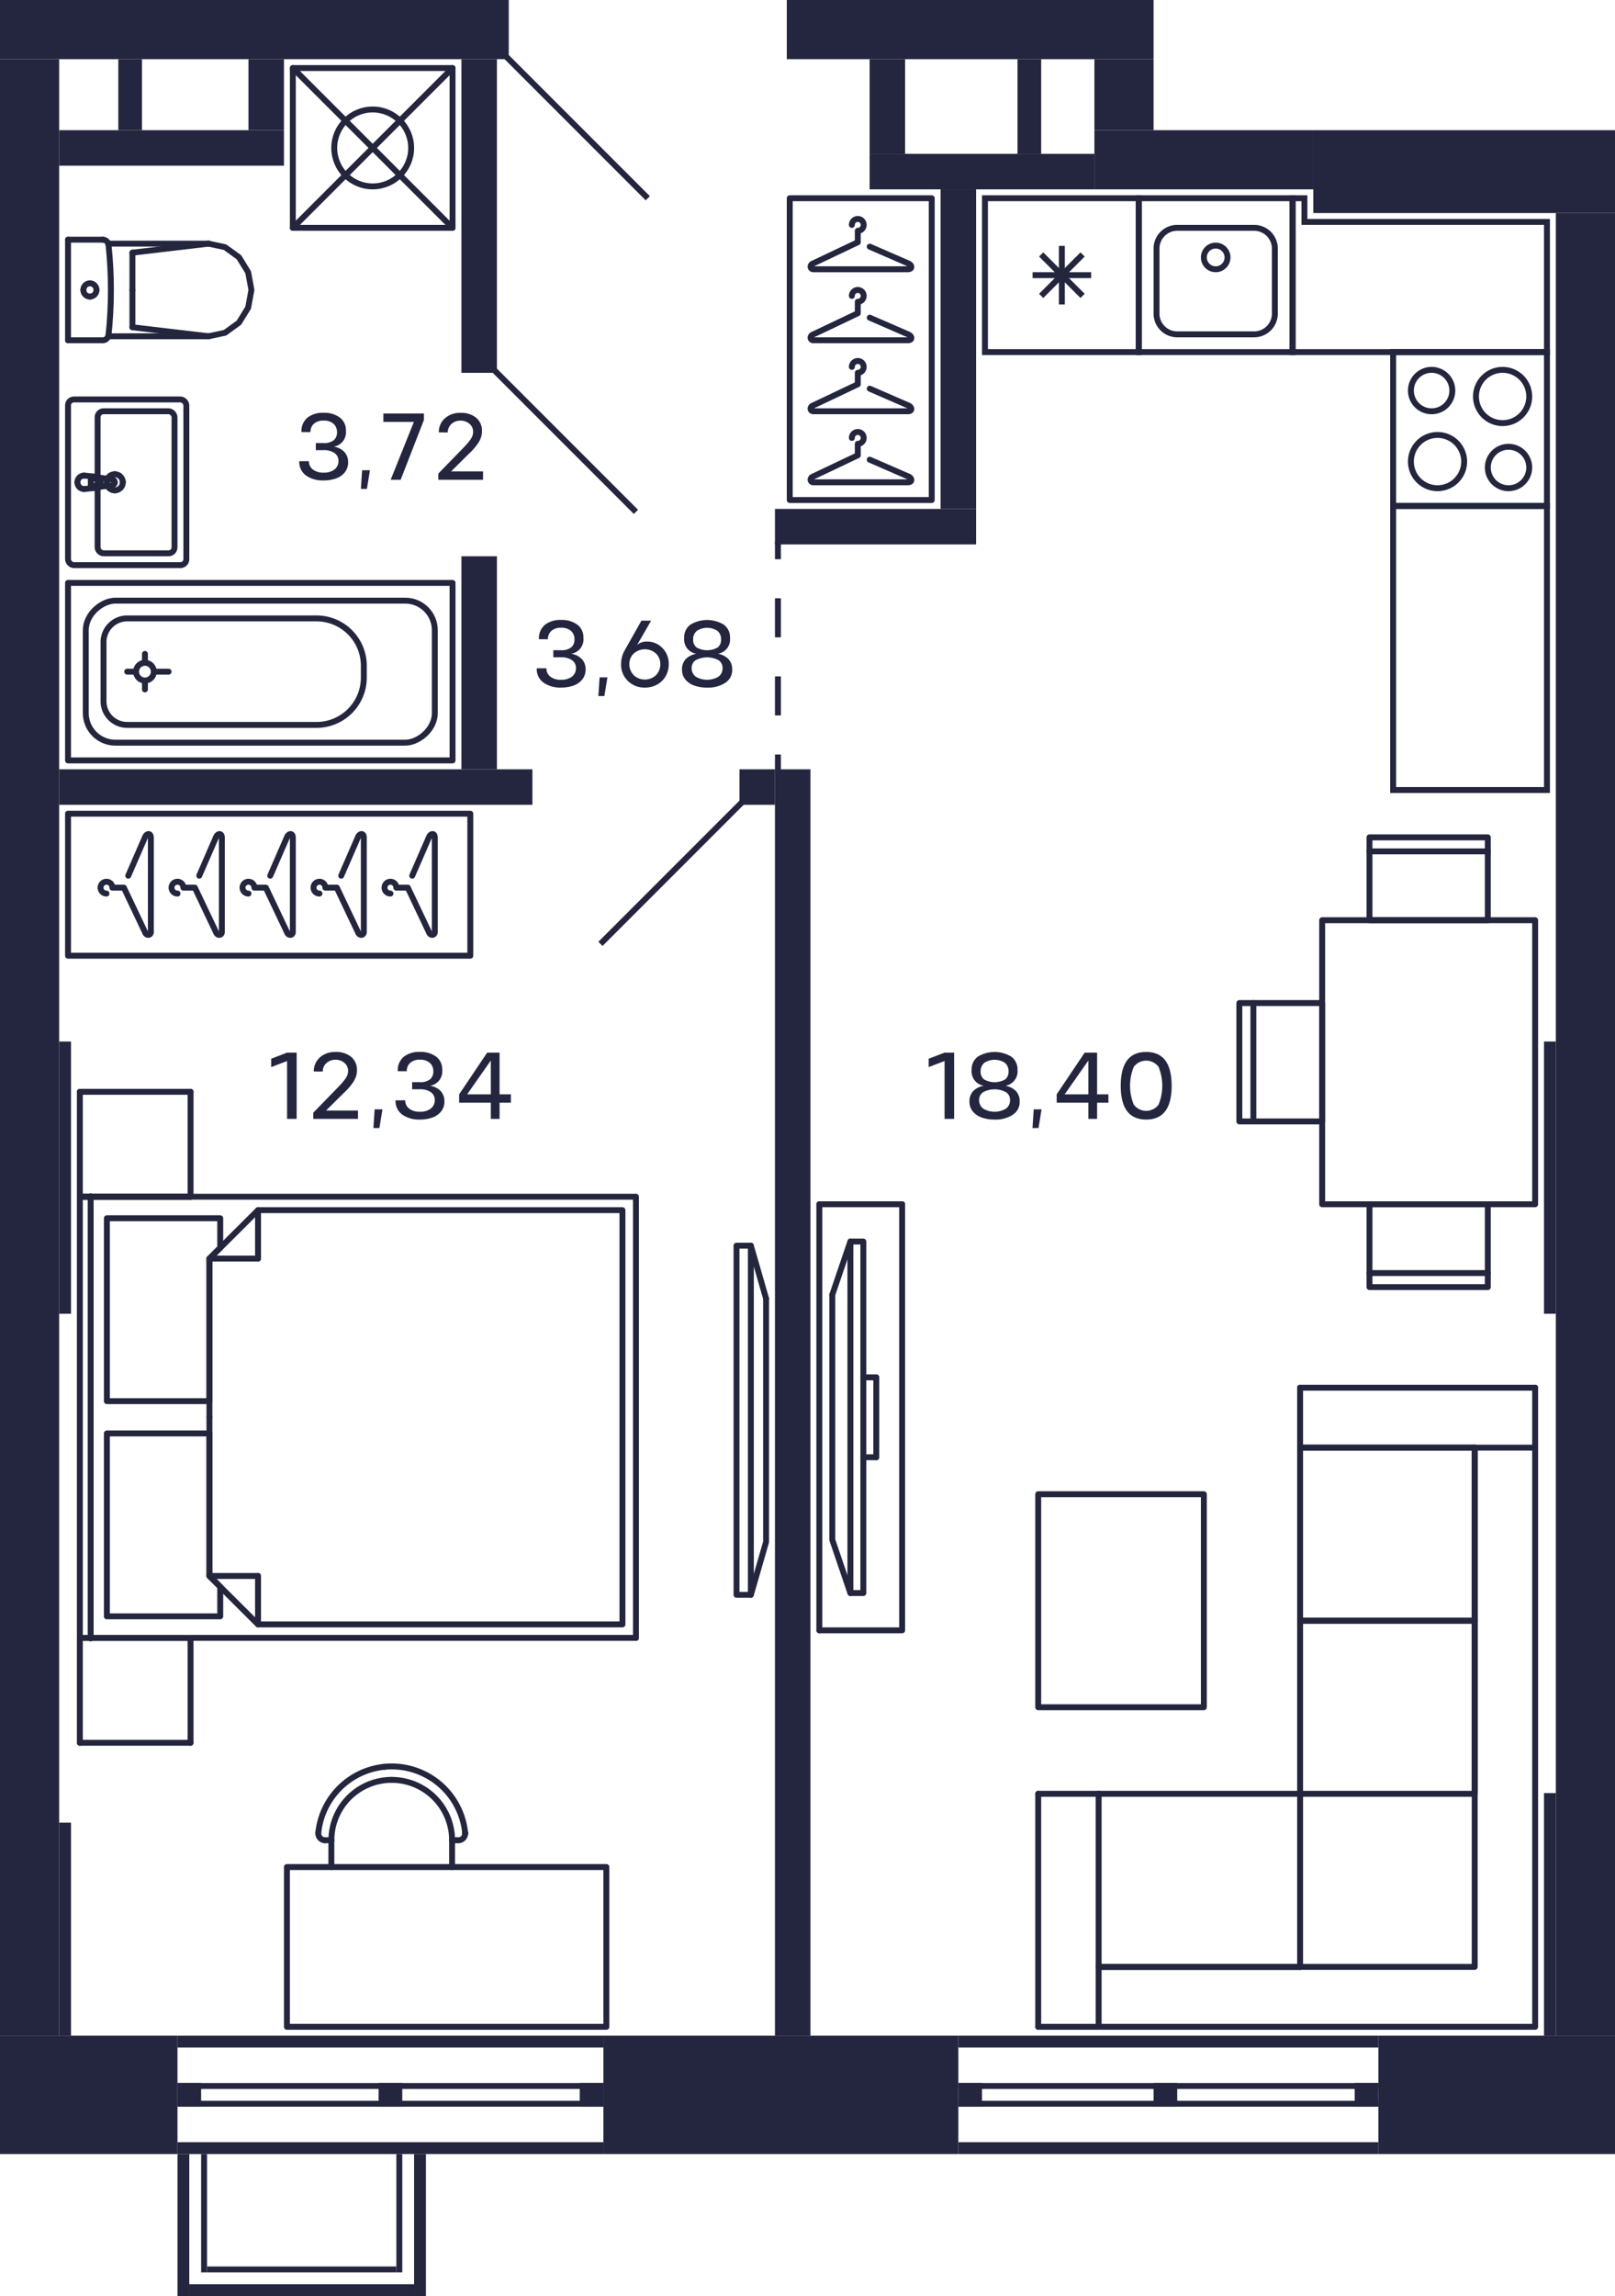 <svg xmlns="http://www.w3.org/2000/svg" width="273" height="388" viewBox="0 0 273 388">
  <title>C-2-2_7-8fl_2_m</title>
  <g id="Слой_2" data-name="Слой 2">
    <g id="C-2-2_7-8fl_2">
      <g id="m">
        <g>
          <rect x="133.5" y="33.5" width="24" height="51" fill="none" stroke="#24263e" stroke-linecap="round" stroke-linejoin="round"/>
          <path d="M147.021,77.681,153.5,80.5c.657.235.817.969,0,1h-16c-.577,0-.7-.757,0-1l7.5-3.562V75a1,1,0,1,0-1-1" fill="none" stroke="#24263e" stroke-linecap="round" stroke-linejoin="round"/>
          <path d="M147.021,65.681,153.5,68.5c.657.235.817.969,0,1h-16c-.577,0-.7-.757,0-1l7.5-3.562V63a1,1,0,1,0-1-1" fill="none" stroke="#24263e" stroke-linecap="round" stroke-linejoin="round"/>
          <path d="M147.021,53.681,153.5,56.5c.657.235.817.969,0,1h-16c-.577,0-.7-.757,0-1l7.5-3.562V51a1,1,0,1,0-1-1" fill="none" stroke="#24263e" stroke-linecap="round" stroke-linejoin="round"/>
          <path d="M147.021,41.681,153.5,44.5c.657.235.817.969,0,1h-16c-.577,0-.7-.757,0-1l7.5-3.562V39a1,1,0,1,0-1-1" fill="none" stroke="#24263e" stroke-linecap="round" stroke-linejoin="round"/>
        </g>
        <g>
          <rect x="11.5" y="137.5" width="68" height="24" fill="none" stroke="#24263e" stroke-linecap="round" stroke-linejoin="round"/>
          <path d="M69.681,147.979,72.5,141.5c.235-.657.969-.817,1,0v16c0,.577-.757.7-1,0L68.938,150H67a1,1,0,1,0-1,1" fill="none" stroke="#24263e" stroke-linecap="round" stroke-linejoin="round"/>
          <path d="M57.681,147.979,60.5,141.5c.235-.657.969-.817,1,0v16c0,.577-.757.7-1,0L56.938,150H55a1,1,0,1,0-1,1" fill="none" stroke="#24263e" stroke-linecap="round" stroke-linejoin="round"/>
          <path d="M45.681,147.979,48.5,141.5c.235-.657.969-.817,1,0v16c0,.577-.757.7-1,0L44.938,150H43a1,1,0,1,0-1,1" fill="none" stroke="#24263e" stroke-linecap="round" stroke-linejoin="round"/>
          <path d="M33.681,147.979,36.5,141.5c.235-.657.969-.817,1,0v16c0,.577-.757.7-1,0L32.938,150H31a1,1,0,1,0-1,1" fill="none" stroke="#24263e" stroke-linecap="round" stroke-linejoin="round"/>
          <path d="M21.681,147.979,24.5,141.5c.235-.657.969-.817,1,0v16c0,.577-.757.7-1,0L20.938,150H19a1,1,0,1,0-1,1" fill="none" stroke="#24263e" stroke-linecap="round" stroke-linejoin="round"/>
        </g>
        <g>
          <path d="M66.217,300.769a10.2,10.2,0,0,0-10.2,10.2" fill="none" stroke="#24263e" stroke-linecap="round" stroke-linejoin="round"/>
          <path d="M76.421,310.973a10.2,10.2,0,0,0-10.2-10.2" fill="none" stroke="#24263e" stroke-linecap="round" stroke-linejoin="round"/>
          <line x1="56.012" y1="310.973" x2="56.012" y2="315.5" fill="none" stroke="#24263e" stroke-linecap="round" stroke-linejoin="round"/>
          <line x1="76.421" y1="315.5" x2="76.421" y2="310.973" fill="none" stroke="#24263e" stroke-linecap="round" stroke-linejoin="round"/>
          <path d="M54.84,310.967a1.166,1.166,0,0,0,.118.006" fill="none" stroke="#24263e" stroke-linecap="round" stroke-linejoin="round"/>
          <path d="M53.809,309.7a1.155,1.155,0,0,0,1.031,1.266" fill="none" stroke="#24263e" stroke-linecap="round" stroke-linejoin="round"/>
          <line x1="54.958" y1="310.973" x2="56.012" y2="310.973" fill="none" stroke="#24263e" stroke-linecap="round" stroke-linejoin="round"/>
          <path d="M78.63,309.818a1.146,1.146,0,0,0-.006-.117" fill="none" stroke="#24263e" stroke-linecap="round" stroke-linejoin="round"/>
          <path d="M77.475,310.973a1.155,1.155,0,0,0,1.155-1.155" fill="none" stroke="#24263e" stroke-linecap="round" stroke-linejoin="round"/>
          <line x1="76.421" y1="310.973" x2="77.475" y2="310.973" fill="none" stroke="#24263e" stroke-linecap="round" stroke-linejoin="round"/>
          <path d="M64.944,298.566A12.474,12.474,0,0,0,53.809,309.7" fill="none" stroke="#24263e" stroke-linecap="round" stroke-linejoin="round"/>
          <path d="M64.944,298.566A12.472,12.472,0,0,1,78.624,309.7" fill="none" stroke="#24263e" stroke-linecap="round" stroke-linejoin="round"/>
          <polyline points="48.5 315.5 102.5 315.5 102.5 342.5 48.5 342.5 48.5 315.5" fill="none" stroke="#24263e" stroke-linecap="round" stroke-linejoin="round"/>
        </g>
        <g>
          <line x1="35.403" y1="266.318" x2="43.617" y2="266.318" fill="none" stroke="#24263e" stroke-linecap="round" stroke-linejoin="round"/>
          <line x1="43.617" y1="274.5" x2="43.617" y2="266.318" fill="none" stroke="#24263e" stroke-linecap="round" stroke-linejoin="round"/>
          <polyline points="35.403 239.5 35.403 266.318 43.617 274.5 105.218 274.5 105.218 239.5" fill="none" stroke="#24263e" stroke-linecap="round" stroke-linejoin="round"/>
          <line x1="35.403" y1="212.682" x2="43.617" y2="212.682" fill="none" stroke="#24263e" stroke-linecap="round" stroke-linejoin="round"/>
          <line x1="43.617" y1="204.5" x2="43.617" y2="212.682" fill="none" stroke="#24263e" stroke-linecap="round" stroke-linejoin="round"/>
          <polyline points="105.218 239.5 105.218 204.5 43.617 204.5 35.403 212.682 35.403 239.5" fill="none" stroke="#24263e" stroke-linecap="round" stroke-linejoin="round"/>
          <polyline points="35.403 242.227 18.063 242.227 18.063 273.136 37.228 273.136 37.228 268.136 35.403 266.318 35.403 242.227" fill="none" stroke="#24263e" stroke-linecap="round" stroke-linejoin="round"/>
          <polyline points="35.403 212.682 37.228 210.864 37.228 205.864 18.063 205.864 18.063 236.773 35.403 236.773 35.403 212.682" fill="none" stroke="#24263e" stroke-linecap="round" stroke-linejoin="round"/>
          <line x1="32.209" y1="294.5" x2="13.5" y2="294.5" fill="none" stroke="#24263e" stroke-linecap="round" stroke-linejoin="round"/>
          <line x1="32.209" y1="294.5" x2="32.209" y2="276.773" fill="none" stroke="#24263e" stroke-linecap="round" stroke-linejoin="round"/>
          <line x1="32.209" y1="276.773" x2="13.5" y2="276.773" fill="none" stroke="#24263e" stroke-linecap="round" stroke-linejoin="round"/>
          <line x1="13.5" y1="276.773" x2="13.5" y2="294.5" fill="none" stroke="#24263e" stroke-linecap="round" stroke-linejoin="round"/>
          <line x1="32.209" y1="202.227" x2="13.5" y2="202.227" fill="none" stroke="#24263e" stroke-linecap="round" stroke-linejoin="round"/>
          <line x1="32.209" y1="202.227" x2="32.209" y2="184.5" fill="none" stroke="#24263e" stroke-linecap="round" stroke-linejoin="round"/>
          <line x1="32.209" y1="184.5" x2="13.5" y2="184.5" fill="none" stroke="#24263e" stroke-linecap="round" stroke-linejoin="round"/>
          <line x1="13.5" y1="184.5" x2="13.5" y2="202.227" fill="none" stroke="#24263e" stroke-linecap="round" stroke-linejoin="round"/>
          <line x1="32.209" y1="276.773" x2="13.5" y2="276.773" fill="none" stroke="#24263e" stroke-linecap="round" stroke-linejoin="round"/>
          <line x1="13.5" y1="202.227" x2="32.209" y2="202.227" fill="none" stroke="#24263e" stroke-linecap="round" stroke-linejoin="round"/>
          <polyline points="13.5 202.227 107.5 202.227 107.5 276.773" fill="none" stroke="#24263e" stroke-linecap="round" stroke-linejoin="round"/>
          <line x1="107.5" y1="276.773" x2="13.5" y2="276.773" fill="none" stroke="#24263e" stroke-linecap="round" stroke-linejoin="round"/>
          <line x1="13.5" y1="276.773" x2="13.5" y2="202.227" fill="none" stroke="#24263e" stroke-linecap="round" stroke-linejoin="round"/>
          <line x1="15.325" y1="202.134" x2="15.325" y2="276.866" fill="none" stroke="#24263e" stroke-linecap="round" stroke-linejoin="round"/>
        </g>
        <g>
          <polyline points="124.5 269.5 124.5 210.5 126.924 210.5 126.924 269.5 124.5 269.5" fill="none" stroke="#24263e" stroke-linecap="round" stroke-linejoin="round"/>
          <line x1="129.5" y1="219.439" x2="126.924" y2="210.5" fill="none" stroke="#24263e" stroke-linecap="round" stroke-linejoin="round"/>
          <polyline points="129.5 219.439 129.5 260.561 126.924 269.5" fill="none" stroke="#24263e" stroke-linecap="round" stroke-linejoin="round"/>
        </g>
        <g>
          <line x1="145.938" y1="246.25" x2="148.125" y2="246.25" fill="none" stroke="#24263e" stroke-linecap="round" stroke-linejoin="round"/>
          <line x1="140.687" y1="218.8" x2="143.75" y2="209.8" fill="none" stroke="#24263e" stroke-linecap="round" stroke-linejoin="round"/>
          <polyline points="140.687 218.8 140.687 260.2 143.75 269.2" fill="none" stroke="#24263e" stroke-linecap="round" stroke-linejoin="round"/>
          <polyline points="145.938 269.2 145.938 209.8 143.75 209.8 143.75 269.2 145.938 269.2" fill="none" stroke="#24263e" stroke-linecap="round" stroke-linejoin="round"/>
          <line x1="138.5" y1="203.5" x2="152.5" y2="203.5" fill="none" stroke="#24263e" stroke-linecap="round" stroke-linejoin="round"/>
          <polyline points="152.5 203.5 152.5 275.5 138.5 275.5" fill="none" stroke="#24263e" stroke-linecap="round" stroke-linejoin="round"/>
          <line x1="138.5" y1="275.5" x2="138.5" y2="203.5" fill="none" stroke="#24263e" stroke-linecap="round" stroke-linejoin="round"/>
          <line x1="148.125" y1="246.25" x2="148.125" y2="232.75" fill="none" stroke="#24263e" stroke-linecap="round" stroke-linejoin="round"/>
          <line x1="145.938" y1="232.75" x2="148.125" y2="232.75" fill="none" stroke="#24263e" stroke-linecap="round" stroke-linejoin="round"/>
        </g>
        <g>
          <polyline points="219.77 234.5 219.77 244.625 259.5 244.625" fill="none" stroke="#24263e" stroke-linecap="round" stroke-linejoin="round"/>
          <line x1="175.5" y1="303.125" x2="185.716" y2="303.125" fill="none" stroke="#24263e" stroke-linecap="round" stroke-linejoin="round"/>
          <line x1="185.716" y1="303.125" x2="185.716" y2="342.5" fill="none" stroke="#24263e" stroke-linecap="round" stroke-linejoin="round"/>
          <polyline points="219.77 244.625 249.284 244.625 249.284 273.875 219.77 273.875" fill="none" stroke="#24263e" stroke-linecap="round" stroke-linejoin="round"/>
          <polyline points="219.77 273.875 249.284 273.875 249.284 303.125 219.77 303.125" fill="none" stroke="#24263e" stroke-linecap="round" stroke-linejoin="round"/>
          <line x1="219.77" y1="332.375" x2="185.716" y2="332.375" fill="none" stroke="#24263e" stroke-linecap="round" stroke-linejoin="round"/>
          <line x1="219.77" y1="332.375" x2="219.77" y2="303.125" fill="none" stroke="#24263e" stroke-linecap="round" stroke-linejoin="round"/>
          <line x1="185.716" y1="303.125" x2="219.77" y2="303.125" fill="none" stroke="#24263e" stroke-linecap="round" stroke-linejoin="round"/>
          <polyline points="219.77 303.125 219.77 273.875 219.77 244.625" fill="none" stroke="#24263e" stroke-linecap="round" stroke-linejoin="round"/>
          <line x1="259.5" y1="234.5" x2="219.77" y2="234.5" fill="none" stroke="#24263e" stroke-linecap="round" stroke-linejoin="round"/>
          <line x1="175.5" y1="342.5" x2="175.5" y2="303.125" fill="none" stroke="#24263e" stroke-linecap="round" stroke-linejoin="round"/>
          <polyline points="175.5 342.5 259.5 342.5 259.5 234.5" fill="none" stroke="#24263e" stroke-linecap="round" stroke-linejoin="round"/>
          <polyline points="185.716 332.375 249.284 332.375 249.284 244.625" fill="none" stroke="#24263e" stroke-linecap="round" stroke-linejoin="round"/>
        </g>
        <polyline points="203.5 252.5 203.5 288.5 175.5 288.5 175.5 252.5 203.5 252.5 203.5 288.5 175.5 288.5" fill="none" stroke="#24263e" stroke-linecap="round" stroke-linejoin="round"/>
        <g>
          <g>
            <line x1="231.5" y1="215.13" x2="251.5" y2="215.13" fill="none" stroke="#24263e" stroke-linecap="round" stroke-linejoin="round"/>
            <polyline points="231.5 203.5 251.5 203.5 251.5 217.5 231.5 217.5 231.5 203.5" fill="none" stroke="#24263e" stroke-linecap="round" stroke-linejoin="round"/>
          </g>
          <g>
            <line x1="231.5" y1="143.87" x2="251.5" y2="143.87" fill="none" stroke="#24263e" stroke-linecap="round" stroke-linejoin="round"/>
            <polyline points="231.5 155.5 251.5 155.5 251.5 141.5 231.5 141.5 231.5 155.5" fill="none" stroke="#24263e" stroke-linecap="round" stroke-linejoin="round"/>
          </g>
          <g>
            <line x1="211.87" y1="169.5" x2="211.87" y2="189.5" fill="none" stroke="#24263e" stroke-linecap="round" stroke-linejoin="round"/>
            <polyline points="223.5 169.5 223.5 189.5 209.5 189.5 209.5 169.5 223.5 169.5" fill="none" stroke="#24263e" stroke-linecap="round" stroke-linejoin="round"/>
          </g>
          <rect x="223.5" y="155.5" width="36" height="48" fill="none" stroke="#24263e" stroke-linecap="round" stroke-linejoin="round"/>
        </g>
      </g>
      <g id="sant">
        <g>
          <path d="M261,60V85H236V60h25m1-1H235V86h27V59Z" fill="#24263d"/>
          <path d="M255,76a3,3,0,1,1-3,3,3,3,0,0,1,3-3m0-1a4,4,0,1,0,4,4,4,4,0,0,0-4-4Z" fill="#24263d"/>
          <path d="M242,63a3,3,0,1,1-3,3,3,3,0,0,1,3-3m0-1a4,4,0,1,0,4,4,4,4,0,0,0-4-4Z" fill="#24263d"/>
          <path d="M254,63a4,4,0,1,1-4,4,4,4,0,0,1,4-4m0-1a5,5,0,1,0,5,5,5,5,0,0,0-5-5Z" fill="#24263d"/>
          <path d="M243,74a4,4,0,1,1-4,4,4,4,0,0,1,4-4m0-1a5,5,0,1,0,5,5,5,5,0,0,0-5-5Z" fill="#24263d"/>
        </g>
        <g>
          <path d="M218,34V59H193V34h25m1-1H192V60h27V33Z" fill="#24263d"/>
          <path d="M212,39a3,3,0,0,1,3,3V53a3,3,0,0,1-3,3H199a3,3,0,0,1-3-3V42a3,3,0,0,1,3-3h13m0-1H199a4,4,0,0,0-4,4V53a4,4,0,0,0,4,4h13a4,4,0,0,0,4-4V42a4,4,0,0,0-4-4Z" fill="#24263d"/>
          <circle cx="205.5" cy="43.5" r="2" fill="none" stroke="#24263d" stroke-miterlimit="10"/>
        </g>
        <path d="M261,86v47H236V86h25m1-1H235v49h27V85Z" fill="#24263d"/>
        <g>
          <path d="M192,34V59H167V34h25m1-1H166V60h27V33Z" fill="#24263d"/>
          <line x1="176" y1="50" x2="183" y2="43" fill="none" stroke="#24263d" stroke-miterlimit="10"/>
          <line x1="176" y1="43" x2="183" y2="50" fill="none" stroke="#24263d" stroke-miterlimit="10"/>
          <line x1="174.55" y1="46.5" x2="184.45" y2="46.5" fill="none" stroke="#24263d" stroke-miterlimit="10"/>
          <line x1="179.5" y1="41.55" x2="179.5" y2="51.45" fill="none" stroke="#24263d" stroke-miterlimit="10"/>
        </g>
        <path d="M220,34v4h41V59H219V34h1m1-1h-3V60h44V37H221V33Z" fill="#24263d"/>
        <g>
          <line x1="22.383" y1="49" x2="22.383" y2="55.303" fill="none" stroke="#24263d" stroke-linecap="round" stroke-linejoin="round"/>
          <line x1="11.5" y1="57.5" x2="17.365" y2="57.5" fill="none" stroke="#24263d" stroke-linecap="round" stroke-linejoin="round"/>
          <polyline points="35.271 56.826 38.037 56.231 40.383 54.534 41.95 51.995 42.5 49 41.95 46.005 40.383 43.466 38.037 41.769 35.271 41.174" fill="none" stroke="#24263d" stroke-linecap="round" stroke-linejoin="round"/>
          <line x1="11.5" y1="40.5" x2="17.365" y2="40.5" fill="none" stroke="#24263d" stroke-linecap="round" stroke-linejoin="round"/>
          <polyline points="17.365 57.5 17.545 57.484 17.718 57.435 17.88 57.355 18.024 57.248 18.147 57.116 18.244 56.964 18.311 56.797 18.347 56.621" fill="none" stroke="#24263d" stroke-linecap="round" stroke-linejoin="round"/>
          <line x1="18.302" y1="41.174" x2="35.271" y2="41.174" fill="none" stroke="#24263d" stroke-linecap="round" stroke-linejoin="round"/>
          <polyline points="18.347 56.621 18.522 54.721 18.647 52.818 18.722 50.912 18.748 49.004 18.723 47.097 18.648 45.191 18.523 43.288 18.348 41.388" fill="none" stroke="#24263d" stroke-linecap="round" stroke-linejoin="round"/>
          <line x1="35.25" y1="56.826" x2="22.383" y2="55.303" fill="none" stroke="#24263d" stroke-linecap="round" stroke-linejoin="round"/>
          <line x1="35.25" y1="41.174" x2="22.383" y2="42.697" fill="none" stroke="#24263d" stroke-linecap="round" stroke-linejoin="round"/>
          <line x1="22.383" y1="49" x2="22.383" y2="42.697" fill="none" stroke="#24263d" stroke-linecap="round" stroke-linejoin="round"/>
          <line x1="18.311" y1="56.826" x2="35.271" y2="56.826" fill="none" stroke="#24263d" stroke-linecap="round" stroke-linejoin="round"/>
          <polyline points="18.348 41.388 18.313 41.21 18.247 41.042 18.15 40.888 18.028 40.755 17.883 40.646 17.72 40.566 17.546 40.517 17.365 40.5" fill="none" stroke="#24263d" stroke-linecap="round" stroke-linejoin="round"/>
          <line x1="11.5" y1="57.5" x2="11.5" y2="40.5" fill="none" stroke="#24263d" stroke-linecap="round" stroke-linejoin="round"/>
          <path d="M16.309,49A1.113,1.113,0,0,0,15.2,47.882" fill="none" stroke="#24263d" stroke-linecap="round" stroke-linejoin="round"/>
          <path d="M15.2,50.118A1.113,1.113,0,0,0,16.309,49" fill="none" stroke="#24263d" stroke-linecap="round" stroke-linejoin="round"/>
          <path d="M14.094,49A1.112,1.112,0,0,0,15.2,50.118" fill="none" stroke="#24263d" stroke-linecap="round" stroke-linejoin="round"/>
          <path d="M15.2,47.882A1.112,1.112,0,0,0,14.094,49" fill="none" stroke="#24263d" stroke-linecap="round" stroke-linejoin="round"/>
        </g>
        <g>
          <g>
            <path d="M16.124,80.548a.934.934,0,0,1,.431.148" fill="none" stroke="#24263d" stroke-linecap="round" stroke-linejoin="round"/>
            <line x1="16.124" y1="80.548" x2="14.221" y2="80.366" fill="none" stroke="#24263d" stroke-linecap="round" stroke-linejoin="round"/>
            <path d="M16.842,82.018a.955.955,0,0,1-.287.286" fill="none" stroke="#24263d" stroke-linecap="round" stroke-linejoin="round"/>
            <path d="M16.555,80.7a.956.956,0,0,1,.287,1.322" fill="none" stroke="#24263d" stroke-linecap="round" stroke-linejoin="round"/>
            <path d="M16.642,81.5a.617.617,0,0,1-.617.617" fill="none" stroke="#24263d" stroke-linecap="round" stroke-linejoin="round"/>
            <path d="M16.025,80.883a.617.617,0,0,1,.617.617" fill="none" stroke="#24263d" stroke-linecap="round" stroke-linejoin="round"/>
            <polyline points="16.025 82.117 15.351 82.117 15.351 80.883" fill="none" stroke="#24263d" stroke-linecap="round" stroke-linejoin="round"/>
            <line x1="15.351" y1="80.883" x2="16.025" y2="80.883" fill="none" stroke="#24263d" stroke-linecap="round" stroke-linejoin="round"/>
            <path d="M13.087,81.5a1.134,1.134,0,0,1,1.134-1.134" fill="none" stroke="#24263d" stroke-linecap="round" stroke-linejoin="round"/>
            <path d="M14.221,82.634A1.134,1.134,0,0,1,13.087,81.5" fill="none" stroke="#24263d" stroke-linecap="round" stroke-linejoin="round"/>
            <path d="M19.4,81.563a.507.507,0,0,1-.441.44" fill="none" stroke="#24263d" stroke-linecap="round" stroke-linejoin="round"/>
            <path d="M18.956,81a.508.508,0,0,1,.441.566" fill="none" stroke="#24263d" stroke-linecap="round" stroke-linejoin="round"/>
            <line x1="16.555" y1="82.304" x2="18.956" y2="82.003" fill="none" stroke="#24263d" stroke-linecap="round" stroke-linejoin="round"/>
            <path d="M16.555,82.3a.934.934,0,0,1-.431.148" fill="none" stroke="#24263d" stroke-linecap="round" stroke-linejoin="round"/>
            <line x1="14.221" y1="82.634" x2="16.124" y2="82.452" fill="none" stroke="#24263d" stroke-linecap="round" stroke-linejoin="round"/>
            <line x1="18.956" y1="80.997" x2="16.555" y2="80.696" fill="none" stroke="#24263d" stroke-linecap="round" stroke-linejoin="round"/>
            <line x1="16.124" y1="80.548" x2="16.124" y2="80.548" fill="none" stroke="#24263d" stroke-linecap="round" stroke-linejoin="round"/>
            <line x1="18.956" y1="80.997" x2="18.956" y2="80.997" fill="none" stroke="#24263d" stroke-linecap="round" stroke-linejoin="round"/>
            <line x1="16.555" y1="82.304" x2="16.555" y2="82.304" fill="none" stroke="#24263d" stroke-linecap="round" stroke-linejoin="round"/>
            <line x1="14.221" y1="82.634" x2="14.221" y2="82.634" fill="none" stroke="#24263d" stroke-linecap="round" stroke-linejoin="round"/>
            <path d="M19.4,80.139a1.361,1.361,0,0,1,1.36,1.361" fill="none" stroke="#24263d" stroke-linecap="round" stroke-linejoin="round"/>
            <path d="M18.04,81.5A1.361,1.361,0,0,1,19.4,80.139" fill="none" stroke="#24263d" stroke-linecap="round" stroke-linejoin="round"/>
            <path d="M19.4,82.861A1.361,1.361,0,0,1,18.04,81.5" fill="none" stroke="#24263d" stroke-linecap="round" stroke-linejoin="round"/>
            <path d="M20.761,81.5a1.36,1.36,0,0,1-1.36,1.361" fill="none" stroke="#24263d" stroke-linecap="round" stroke-linejoin="round"/>
          </g>
          <rect x="11.5" y="67.5" width="20" height="28" rx="1" fill="none" stroke="#24263d" stroke-linecap="round" stroke-linejoin="round" transform="matrix(-1, 0, 0, -1, 43, 163)"/>
          <rect x="16.5" y="69.5" width="13" height="24" rx="1" fill="none" stroke="#24263d" stroke-linecap="round" stroke-linejoin="round" transform="matrix(-1, 0, 0, -1, 46, 163)"/>
        </g>
        <g>
          <rect x="49.5" y="11.5" width="27" height="27" fill="none" stroke="#24263d" stroke-linecap="round" stroke-linejoin="round" transform="translate(126 50) rotate(180)"/>
          <circle cx="63" cy="25" r="6.5" fill="none" stroke="#24263d" stroke-linecap="round" stroke-linejoin="round"/>
          <line x1="76.5" y1="11.5" x2="49.5" y2="38.5" fill="none" stroke="#24263d" stroke-linecap="round" stroke-linejoin="round"/>
          <line x1="76.5" y1="38.5" x2="49.5" y2="11.5" fill="none" stroke="#24263d" stroke-linecap="round" stroke-linejoin="round"/>
        </g>
        <g>
          <circle cx="24.5" cy="113.5" r="1.5" fill="none" stroke="#24263d" stroke-linecap="round" stroke-linejoin="round"/>
          <rect x="29" y="81" width="30" height="65" fill="none" stroke="#24263d" stroke-linecap="round" stroke-linejoin="round" transform="translate(-69.5 157.5) rotate(-90)"/>
          <line x1="22.5" y1="113.5" x2="21.5" y2="113.5" fill="none" stroke="#24263d" stroke-linecap="round" stroke-linejoin="round"/>
          <line x1="26.5" y1="113.5" x2="28.5" y2="113.5" fill="none" stroke="#24263d" stroke-linecap="round" stroke-linejoin="round"/>
          <line x1="24.5" y1="111.5" x2="24.5" y2="110.5" fill="none" stroke="#24263d" stroke-linecap="round" stroke-linejoin="round"/>
          <line x1="24.5" y1="115.5" x2="24.5" y2="116.5" fill="none" stroke="#24263d" stroke-linecap="round" stroke-linejoin="round"/>
          <rect x="32" y="84" width="24" height="59" rx="5" fill="none" stroke="#24263d" stroke-linecap="round" stroke-linejoin="round" transform="translate(-69.5 157.5) rotate(-90)"/>
          <path d="M34.5,91.5h10a4,4,0,0,1,4,4v32a8,8,0,0,1-8,8h-2a8,8,0,0,1-8-8v-32A4,4,0,0,1,34.5,91.5Z" transform="translate(-74 153) rotate(-90)" fill="none" stroke="#24263d" stroke-linecap="round" stroke-linejoin="round"/>
        </g>
      </g>
      <g id="d">
        <line x1="125.5" y1="135.5" x2="101.5" y2="159.5" fill="none" stroke="#24263f" stroke-miterlimit="10"/>
        <line x1="107.5" y1="86.5" x2="83.5" y2="62.5" fill="none" stroke="#24263f" stroke-miterlimit="10"/>
        <line x1="109.5" y1="33.5" x2="85.5" y2="9.5" fill="none" stroke="#24263f" stroke-miterlimit="10"/>
        <g>
          <line x1="131.5" y1="91.5" x2="131.5" y2="94.5" fill="none" stroke="#24263f" stroke-miterlimit="10"/>
          <line x1="131.5" y1="101.1" x2="131.5" y2="124.2" fill="none" stroke="#24263f" stroke-miterlimit="10" stroke-dasharray="6.6 6.6"/>
          <line x1="131.5" y1="127.5" x2="131.5" y2="130.5" fill="none" stroke="#24263f" stroke-miterlimit="10"/>
        </g>
      </g>
      <g id="s">
        <rect x="102" y="344" width="60" height="20" fill="#24263f"/>
        <rect x="65" y="309" width="2" height="72" transform="translate(411 279) rotate(90)" fill="#24263f"/>
        <rect x="65" y="327" width="2" height="72" transform="translate(429 297) rotate(90)" fill="#24263f"/>
        <rect x="65.5" y="316.5" width="1" height="72" transform="translate(418.5 286.5) rotate(90)" fill="#24263f"/>
        <rect x="65.5" y="319.5" width="1" height="72" transform="translate(421.5 289.5) rotate(90)" fill="#24263f"/>
        <rect x="133" width="62" height="10" fill="#24263f"/>
        <rect y="10" width="10" height="334" fill="#24263f"/>
        <rect x="243" y="334" width="20" height="40" transform="translate(-101 607) rotate(-90)" fill="#24263f"/>
        <rect x="5" y="339" width="20" height="30" transform="translate(-339 369) rotate(-90)" fill="#24263f"/>
        <rect x="147" y="10" width="6" height="16" fill="#24263f"/>
        <rect x="159" y="32" width="6" height="54" transform="translate(324 118) rotate(180)" fill="#24263f"/>
        <rect width="86" height="10" fill="#24263f"/>
        <rect x="131" y="130" width="6" height="214" transform="translate(268 474) rotate(180)" fill="#24263f"/>
        <rect x="78" y="94" width="6" height="36" transform="translate(162 224) rotate(180)" fill="#24263f"/>
        <rect x="125" y="130" width="6" height="6" transform="translate(256 266) rotate(180)" fill="#24263f"/>
        <rect x="263" y="36" width="10" height="308" transform="translate(536 380) rotate(180)" fill="#24263f"/>
        <rect x="78" y="10" width="6" height="53" fill="#24263f"/>
        <rect x="10" y="130" width="80" height="6" fill="#24263f"/>
        <rect x="131" y="86" width="34" height="6" fill="#24263f"/>
        <rect x="261" y="176" width="2" height="46" fill="#24263f"/>
        <rect x="10" y="176" width="2" height="46" fill="#24263f"/>
        <rect x="20" y="10" width="4" height="12" fill="#24263f"/>
        <rect x="185" y="10" width="10" height="12" transform="translate(380 32) rotate(180)" fill="#24263f"/>
        <rect x="147" y="26" width="38" height="6" fill="#24263f"/>
        <rect x="172" y="10" width="4" height="16" transform="translate(348 36) rotate(180)" fill="#24263f"/>
        <rect x="30" y="352" width="4" height="4" fill="#24263f"/>
        <rect x="98" y="352" width="4" height="4" fill="#24263f"/>
        <rect x="64" y="352" width="4" height="4" fill="#24263f"/>
        <rect x="196.5" y="309.5" width="2" height="71" transform="translate(542.5 147.5) rotate(90)" fill="#24263f"/>
        <rect x="196.5" y="327.5" width="2" height="71" transform="translate(560.5 165.5) rotate(90)" fill="#24263f"/>
        <rect x="197" y="317" width="1" height="71" transform="translate(550 155) rotate(90)" fill="#24263f"/>
        <rect x="197" y="320" width="1" height="71" transform="translate(553 158) rotate(90)" fill="#24263f"/>
        <rect x="162" y="352" width="4" height="4" fill="#24263f"/>
        <rect x="229" y="352" width="4" height="4" fill="#24263f"/>
        <rect x="195" y="352" width="4" height="4" fill="#24263f"/>
        <rect x="222" y="22" width="51" height="14" fill="#24263f"/>
        <rect x="10" y="308" width="2" height="36" fill="#24263f"/>
        <rect x="261" y="303" width="2" height="41" fill="#24263f"/>
        <rect x="185" y="22" width="37" height="10" fill="#24263f"/>
        <rect x="50" y="368" width="2" height="38" transform="translate(438 336) rotate(90)" fill="#24263f"/>
        <rect x="70" y="364" width="2" height="24" transform="translate(142 752) rotate(180)" fill="#24263f"/>
        <rect x="30" y="364" width="2" height="24" transform="translate(62 752) rotate(180)" fill="#24263f"/>
        <rect x="67" y="364" width="1" height="20" transform="translate(135 748) rotate(180)" fill="#24263f"/>
        <rect x="34" y="364" width="1" height="20" transform="translate(69 748) rotate(180)" fill="#24263f"/>
        <rect x="35" y="383" width="32" height="1" transform="translate(102 767) rotate(180)" fill="#24263f"/>
        <rect x="10" y="22" width="38" height="6" fill="#24263f"/>
        <rect x="42" y="10" width="6" height="12" fill="#24263f"/>
      </g>
      <g id="t">
        <g>
          <path d="M50.145,189.076H48.527v-9.783l-2.687,1.031v-1.416l2.687-1.031h1.618Z" fill="#24263f"/>
          <path d="M52.959,189.076v-1.047l3.713-3.816q.632-.641.935-.973c.2-.22.418-.48.649-.779a3.021,3.021,0,0,0,.467-.8,2.013,2.013,0,0,0,.117-.727,1.7,1.7,0,0,0-.617-1.32,2.223,2.223,0,0,0-1.512-.529,2.193,2.193,0,0,0-1.527.557,1.861,1.861,0,0,0-.624,1.435l-1.513-.008a3.075,3.075,0,0,1,1.033-2.387,3.819,3.819,0,0,1,2.648-.916,3.986,3.986,0,0,1,2.616.811,2.831,2.831,0,0,1,.992,2.293,3.157,3.157,0,0,1-.181,1.092,4.242,4.242,0,0,1-.555,1.056,10.17,10.17,0,0,1-.729.912q-.36.4-.88.884l-2.872,2.847h5.4v1.416Z" fill="#24263f"/>
          <path d="M63.327,187.461h1.32l-.512,3.16H63.119Z" fill="#24263f"/>
          <path d="M68.5,185.933a1.717,1.717,0,0,0,.656,1.4,2.8,2.8,0,0,0,1.816.533,2.886,2.886,0,0,0,1.845-.528,1.749,1.749,0,0,0,.675-1.4,1.577,1.577,0,0,0-.647-1.368,3.088,3.088,0,0,0-1.873-.5h-1.3l-.008-1.2h1.312a2.583,2.583,0,0,0,1.724-.484,1.7,1.7,0,0,0,.548-1.372,1.849,1.849,0,0,0-.6-1.412,2.423,2.423,0,0,0-1.672-.525,2.318,2.318,0,0,0-1.644.537,1.837,1.837,0,0,0-.571,1.408l-1.521-.008a2.966,2.966,0,0,1,1-2.428,4.166,4.166,0,0,1,2.732-.828,4.383,4.383,0,0,1,2.756.8,2.676,2.676,0,0,1,1.029,2.244,2.46,2.46,0,0,1-2.049,2.672,3.217,3.217,0,0,1,1.8.916,2.508,2.508,0,0,1,.615,1.755,2.6,2.6,0,0,1-.552,1.661,3.273,3.273,0,0,1-1.479,1.04,6.161,6.161,0,0,1-2.121.339A4.883,4.883,0,0,1,68,188.353a2.813,2.813,0,0,1-1.137-2.413Z" fill="#24263f"/>
          <path d="M86.359,184.925v1.416H84.447v2.735h-1.48v-2.735H77.615v-1.416l4.737-7.048h2.095v7.048Zm-7.392,0h4v-5.712Z" fill="#24263f"/>
        </g>
        <g>
          <path d="M161.287,189.076h-1.616v-9.783l-2.689,1.031v-1.416l2.689-1.031h1.616Z" fill="#24263f"/>
          <path d="M169.951,183.477a3.213,3.213,0,0,1,1.8.916,2.5,2.5,0,0,1,.616,1.755,2.556,2.556,0,0,1-1.18,2.241,5.352,5.352,0,0,1-3.06.8,6.383,6.383,0,0,1-2.18-.343,3.348,3.348,0,0,1-1.508-1.04,2.557,2.557,0,0,1-.56-1.657,2.5,2.5,0,0,1,.616-1.755,3.218,3.218,0,0,1,1.808-.916,2.46,2.46,0,0,1-2.056-2.672,2.654,2.654,0,0,1,1.044-2.248,5.459,5.459,0,0,1,5.664,0A2.656,2.656,0,0,1,172,180.805,2.459,2.459,0,0,1,169.951,183.477Zm-3.744,3.864a3.755,3.755,0,0,0,3.84,0,1.709,1.709,0,0,0,.687-1.4,1.556,1.556,0,0,0-.664-1.372,4.093,4.093,0,0,0-3.891,0,1.556,1.556,0,0,0-.668,1.372A1.731,1.731,0,0,0,166.207,187.341Zm.115-4.948a3.608,3.608,0,0,0,3.61,0,1.655,1.655,0,0,0,.554-1.372,1.83,1.83,0,0,0-.611-1.417,3.182,3.182,0,0,0-3.5.009,1.8,1.8,0,0,0-.607,1.408A1.652,1.652,0,0,0,166.322,182.393Z" fill="#24263f"/>
          <path d="M174.742,187.461h1.32l-.511,3.16h-1.017Z" fill="#24263f"/>
          <path d="M187.366,184.925v1.416h-1.911v2.735h-1.48v-2.735h-5.352v-1.416l4.735-7.048h2.1v7.048Zm-7.391,0h4v-5.712Z" fill="#24263f"/>
          <path d="M198.055,183.477q0,5.712-4.305,5.711t-4.3-5.711q0-5.713,4.3-5.712T198.055,183.477Zm-6.4,3.179a2.6,2.6,0,0,0,4.192,0,8.425,8.425,0,0,0,0-6.359,2.6,2.6,0,0,0-4.2,0,8.412,8.412,0,0,0,0,6.359Z" fill="#24263f"/>
        </g>
        <g>
          <path d="M92.364,112.937a1.715,1.715,0,0,0,.657,1.4,2.8,2.8,0,0,0,1.815.533,2.886,2.886,0,0,0,1.845-.528,1.749,1.749,0,0,0,.675-1.4,1.577,1.577,0,0,0-.647-1.368,3.084,3.084,0,0,0-1.873-.5h-1.3l-.008-1.2h1.312a2.582,2.582,0,0,0,1.725-.485,1.7,1.7,0,0,0,.547-1.372,1.848,1.848,0,0,0-.6-1.411,2.422,2.422,0,0,0-1.672-.525,2.318,2.318,0,0,0-1.644.537,1.839,1.839,0,0,0-.571,1.408l-1.52-.009a2.966,2.966,0,0,1,1-2.427,4.167,4.167,0,0,1,2.732-.828,4.389,4.389,0,0,1,2.756.795,2.679,2.679,0,0,1,1.029,2.245,2.458,2.458,0,0,1-2.049,2.671,3.229,3.229,0,0,1,1.8.916,2.512,2.512,0,0,1,.615,1.756,2.6,2.6,0,0,1-.551,1.661,3.281,3.281,0,0,1-1.48,1.04,6.161,6.161,0,0,1-2.121.339,4.877,4.877,0,0,1-2.967-.836,2.81,2.81,0,0,1-1.137-2.412Z" fill="#24263f"/>
          <path d="M101.356,114.465h1.321l-.513,3.16h-1.016Z" fill="#24263f"/>
          <path d="M109.34,108.416a3.537,3.537,0,0,1,2.64,1.093,3.748,3.748,0,0,1,1.065,2.723,3.986,3.986,0,0,1-.529,2.044,3.688,3.688,0,0,1-1.448,1.412,4.205,4.205,0,0,1-2.056.5,3.956,3.956,0,0,1-2.875-1.116,3.792,3.792,0,0,1-1.149-2.844A4.545,4.545,0,0,1,105.54,110l2.888-5.119h1.64l-2.376,4.111A2.37,2.37,0,0,1,109.34,108.416Zm-2.2,5.692a2.75,2.75,0,0,0,3.731,0,2.583,2.583,0,0,0,.744-1.865,2.381,2.381,0,0,0-.735-1.811,2.805,2.805,0,0,0-3.744,0,2.367,2.367,0,0,0-.745,1.811A2.567,2.567,0,0,0,107.145,114.108Z" fill="#24263f"/>
          <path d="M121.356,110.48a3.219,3.219,0,0,1,1.8.916,2.512,2.512,0,0,1,.615,1.756,2.555,2.555,0,0,1-1.179,2.241,5.352,5.352,0,0,1-3.06.8,6.383,6.383,0,0,1-2.18-.343,3.367,3.367,0,0,1-1.508-1.04,2.563,2.563,0,0,1-.56-1.657,2.508,2.508,0,0,1,.616-1.756,3.234,3.234,0,0,1,1.808-.916,2.459,2.459,0,0,1-2.056-2.671,2.654,2.654,0,0,1,1.044-2.248,5.459,5.459,0,0,1,5.664,0,2.651,2.651,0,0,1,1.044,2.248A2.456,2.456,0,0,1,121.356,110.48Zm-3.744,3.865a3.755,3.755,0,0,0,3.84,0,1.713,1.713,0,0,0,.689-1.4,1.564,1.564,0,0,0-.664-1.372,4.1,4.1,0,0,0-3.893,0,1.558,1.558,0,0,0-.668,1.372A1.731,1.731,0,0,0,117.612,114.345Zm.117-4.949a3.6,3.6,0,0,0,3.607,0,1.66,1.66,0,0,0,.557-1.372,1.834,1.834,0,0,0-.613-1.416,3.182,3.182,0,0,0-3.5.009,1.81,1.81,0,0,0-.608,1.407A1.655,1.655,0,0,0,117.729,109.4Z" fill="#24263f"/>
        </g>
        <g>
          <path d="M52.221,77.933a1.714,1.714,0,0,0,.656,1.4,2.8,2.8,0,0,0,1.816.533,2.881,2.881,0,0,0,1.844-.528,1.752,1.752,0,0,0,.676-1.4,1.571,1.571,0,0,0-.649-1.368,3.078,3.078,0,0,0-1.871-.5h-1.3l-.008-1.2h1.312a2.581,2.581,0,0,0,1.724-.484,1.7,1.7,0,0,0,.548-1.372,1.852,1.852,0,0,0-.6-1.412,2.423,2.423,0,0,0-1.672-.525,2.318,2.318,0,0,0-1.644.537,1.841,1.841,0,0,0-.572,1.408l-1.52-.008a2.963,2.963,0,0,1,1-2.428,4.167,4.167,0,0,1,2.732-.828,4.383,4.383,0,0,1,2.756.8,2.673,2.673,0,0,1,1.028,2.244,2.459,2.459,0,0,1-2.048,2.672,3.21,3.21,0,0,1,1.8.916,2.5,2.5,0,0,1,.616,1.755,2.6,2.6,0,0,1-.552,1.661,3.268,3.268,0,0,1-1.481,1.04,6.15,6.15,0,0,1-2.119.339,4.888,4.888,0,0,1-2.968-.835,2.812,2.812,0,0,1-1.136-2.413Z" fill="#24263f"/>
          <path d="M61.213,79.461h1.32l-.512,3.16H61.005Z" fill="#24263f"/>
          <path d="M71.66,70.965,67.725,81.076H66.037l3.928-9.783h-5.16V69.877H71.66Z" fill="#24263f"/>
          <path d="M74.092,81.076V80.029l3.713-3.816q.631-.64.935-.973c.2-.22.418-.48.649-.779a3.014,3.014,0,0,0,.466-.8,2.013,2.013,0,0,0,.118-.727,1.7,1.7,0,0,0-.618-1.32,2.219,2.219,0,0,0-1.511-.529,2.2,2.2,0,0,0-1.528.557,1.867,1.867,0,0,0-.624,1.435l-1.512-.008a3.075,3.075,0,0,1,1.033-2.387,3.816,3.816,0,0,1,2.647-.916,3.987,3.987,0,0,1,2.617.811,2.831,2.831,0,0,1,.992,2.293,3.157,3.157,0,0,1-.181,1.092,4.213,4.213,0,0,1-.556,1.056,10.169,10.169,0,0,1-.728.912q-.36.4-.88.884L76.252,79.66h5.4v1.416Z" fill="#24263f"/>
        </g>
      </g>
    </g>
  </g>
</svg>
